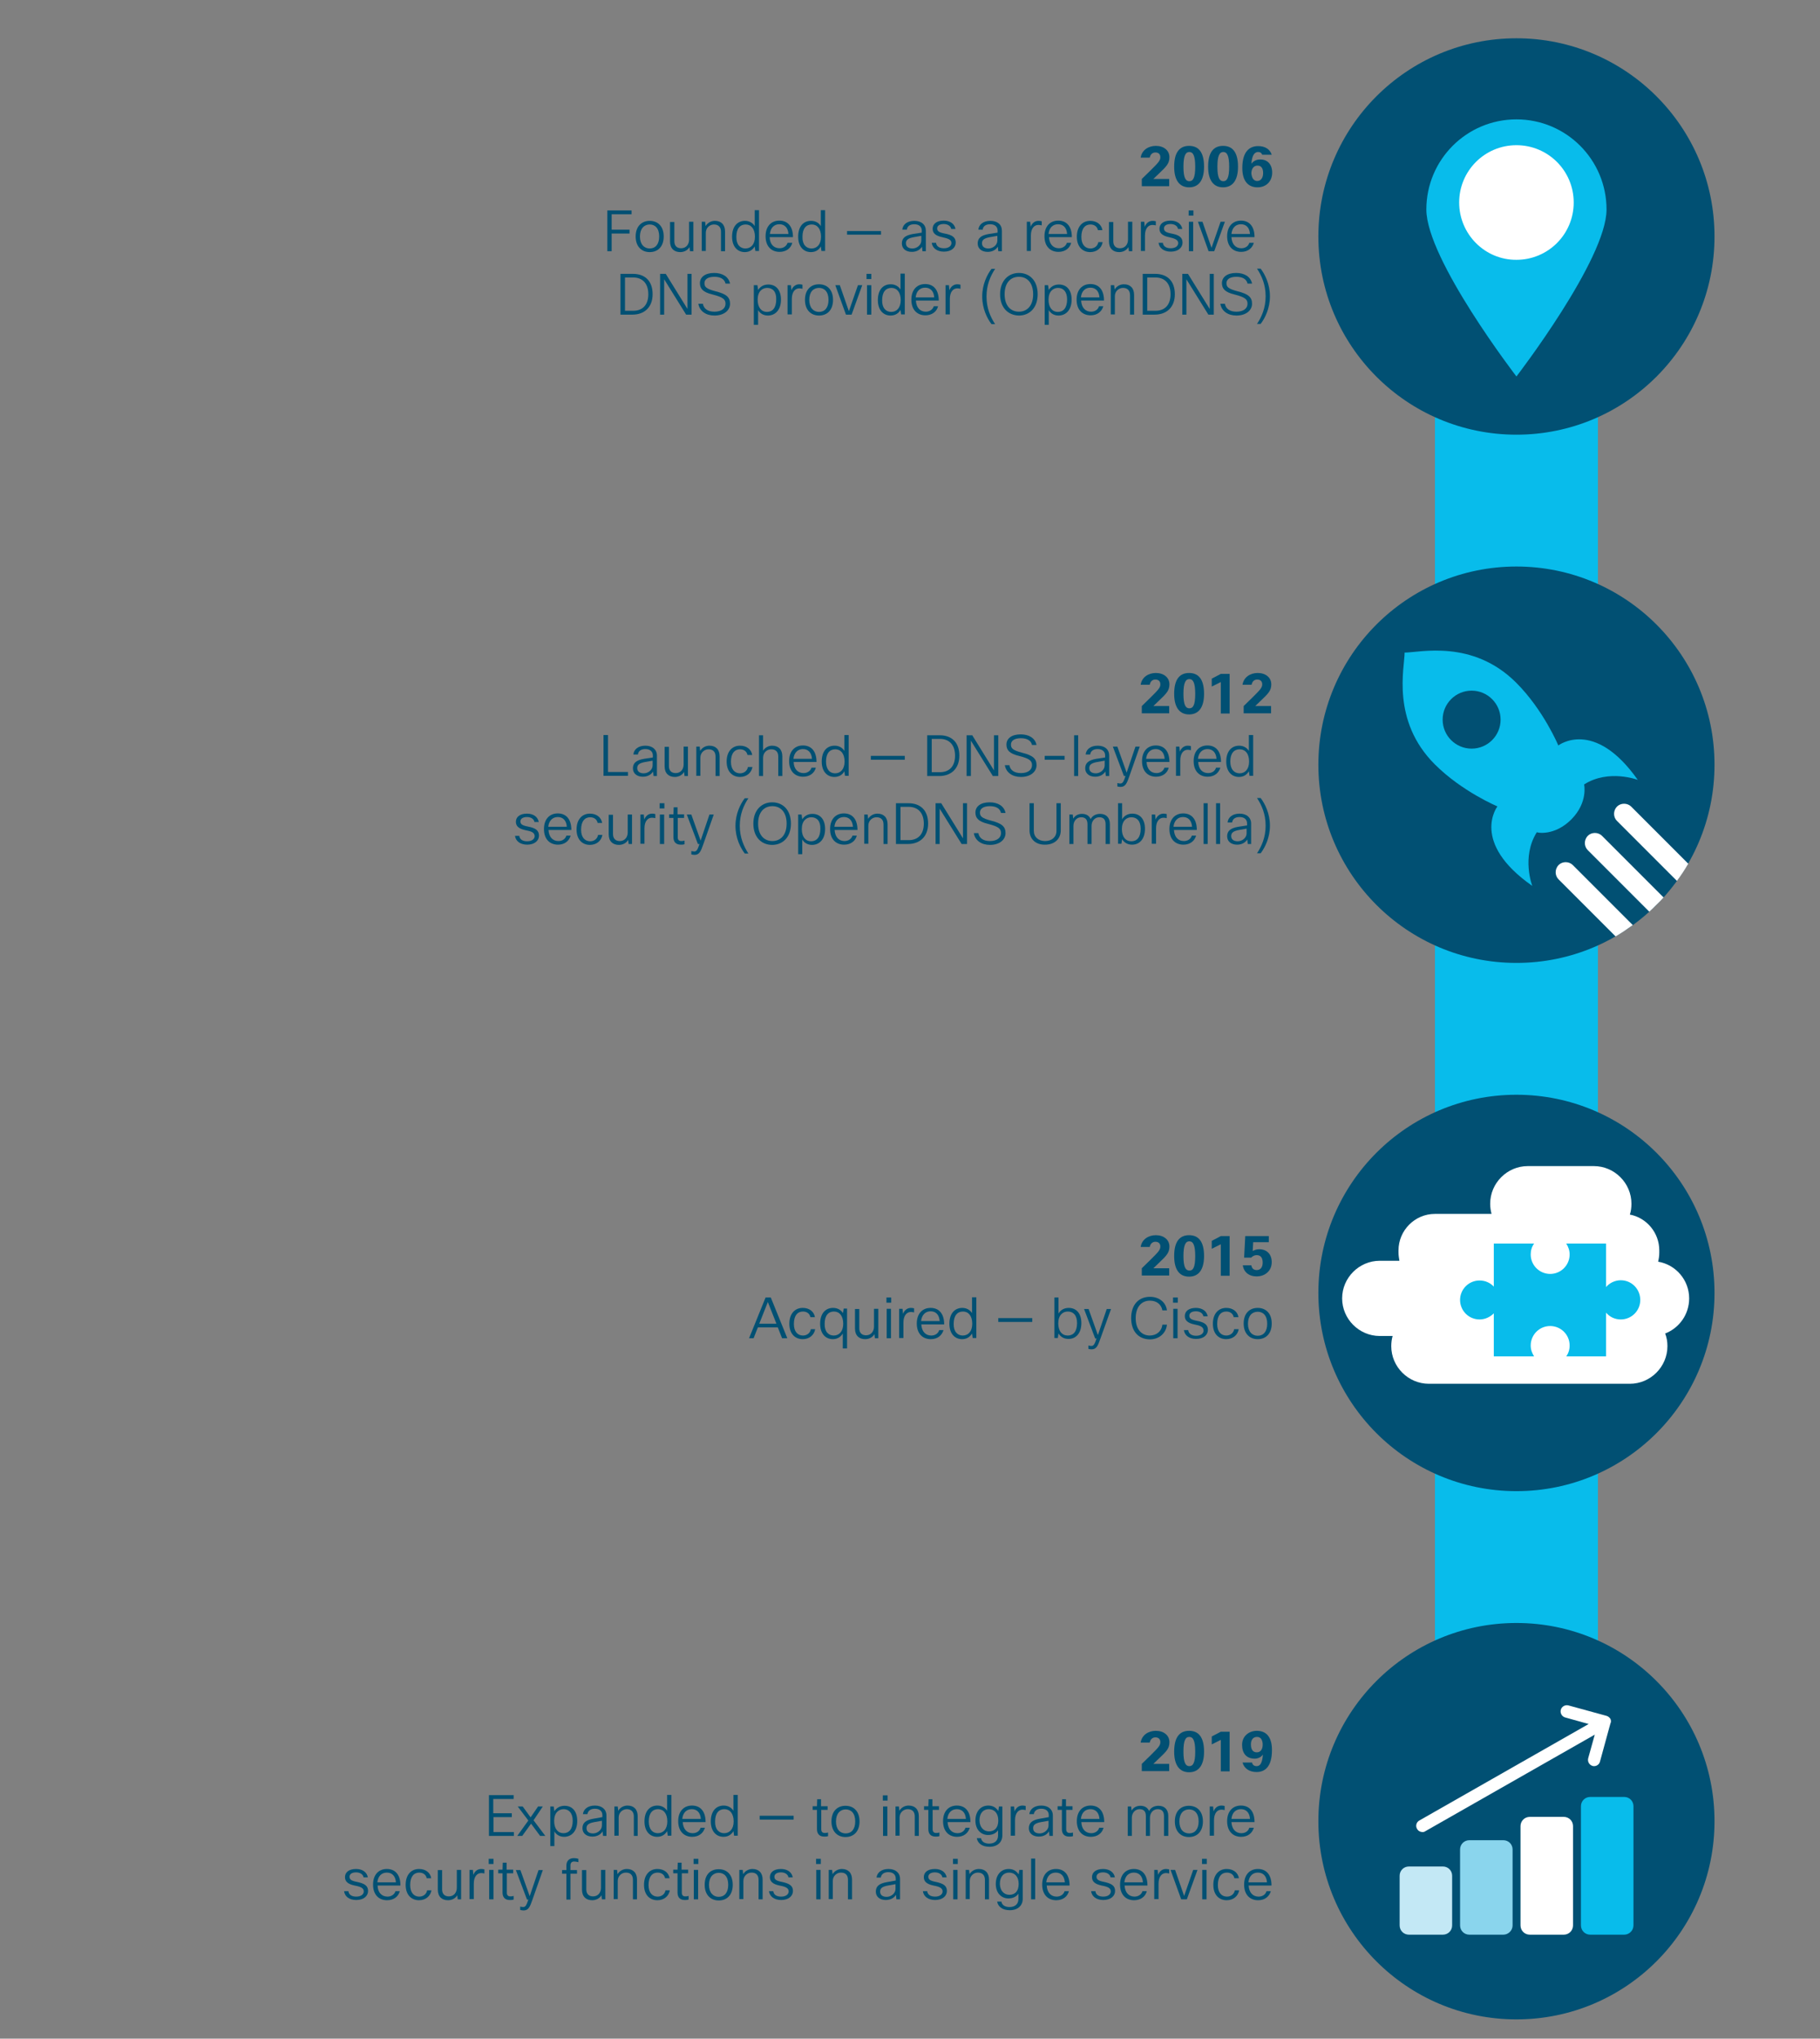 <?xml version="1.0" encoding="utf-8"?>
<!-- Generator: Adobe Illustrator 23.0.6, SVG Export Plug-In . SVG Version: 6.00 Build 0)  -->
<svg version="1.1" id="Layer_1" xmlns="http://www.w3.org/2000/svg" xmlns:xlink="http://www.w3.org/1999/xlink" x="0px" y="0px"
	 viewBox="0 0 804 900" style="enable-background:new 0 0 804 900;" xml:space="preserve">
<rect x="0" y="0" width="804" height="900" fill="#808080" stroke="none"/>
<style type="text/css">
	.st0{fill:#015073;}
	.st1{fill:#08BCEB;}
	.st2{fill:#FFFFFF;}
	.st3{fill:#C3E8F5;}
	.st4{fill:#8AD5ED;}
</style>
<g>
	<g>
		<path class="st0" d="M503.9,69.6c0.5-3.4,3.5-5.2,6.7-5.2c3.5,0,6,2,6,5c0,2.7-1.2,4-4.7,7.3l-2.4,2.3h7v3.2h-12.1v-3.2l4.2-4.1
			c3-3,4-4,4-5.5c0-1.3-0.8-2.1-2.2-2.1c-1.1,0-2.2,0.7-2.5,2.3H503.9z"/>
		<path class="st0" d="M518.7,73.6c0-6.5,2.5-9.2,6.6-9.2c4.1,0,6.6,2.7,6.6,9.2c0,6.3-2.6,9.1-6.6,9.1
			C521.3,82.7,518.7,79.9,518.7,73.6z M528,73.6c0-5-1-6.5-2.6-6.5c-1.6,0-2.6,1.5-2.6,6.5s1,6.4,2.6,6.4C527,80,528,78.6,528,73.6z
			"/>
		<path class="st0" d="M533.7,73.6c0-6.5,2.5-9.2,6.6-9.2c4.1,0,6.6,2.7,6.6,9.2c0,6.3-2.6,9.1-6.6,9.1S533.7,79.9,533.7,73.6z
			 M543,73.6c0-5-1-6.5-2.6-6.5s-2.6,1.5-2.6,6.5s1,6.4,2.6,6.4S543,78.6,543,73.6z"/>
		<path class="st0" d="M562,76.2c0,3.7-2.5,6.5-6.5,6.5c-4.2,0-6.7-2.9-6.7-8.5c0-7.8,3.6-9.7,7-9.7c3.1,0,5.2,1.4,6,3.8h-4.2
			c-0.3-0.8-0.9-1.2-1.8-1.2c-1.4,0-2.7,1.1-3,5.2c0.8-1.1,2.1-1.9,3.8-1.9C559.8,70.3,562,72.5,562,76.2z M555.4,79.9
			c1.6,0,2.6-1.4,2.6-3.5c0-2.2-0.9-3.3-2.5-3.3c-1.7,0-2.7,1.5-2.7,3.4C552.9,77.8,553.4,79.9,555.4,79.9z"/>
	</g>
	<g>
		<path class="st0" d="M279,92.9v1.7h-8.8v6.8h7.9v1.7h-7.9v7.8h-1.9v-18H279z"/>
		<path class="st0" d="M287,97.5c3.5,0,6.2,2.3,6.2,6.9c0,4.5-2.6,6.9-6.2,6.9c-3.5,0-6.2-2.4-6.2-6.9
			C280.8,99.8,283.6,97.5,287,97.5z M287,109.7c2.5,0,4.2-1.8,4.2-5.3c0-3.6-1.8-5.3-4.2-5.3s-4.3,1.8-4.3,5.3
			C282.7,107.9,284.6,109.7,287,109.7z"/>
		<path class="st0" d="M297.9,97.9v8.6c0,2.1,1.2,3.1,3,3.1c2.2,0,3.5-1.7,3.5-3.8v-7.9h1.9v13h-1.5l-0.2-1.8
			c-0.9,1.5-2.5,2.2-4.1,2.2c-2.6,0-4.5-1.5-4.5-4.7v-8.6H297.9z"/>
		<path class="st0" d="M310,110.9v-13h1.5l0.2,1.9c0.9-1.5,2.5-2.3,4.1-2.3c2.8,0,4.5,1.7,4.5,4.7v8.7h-1.8v-8.6
			c0-2.1-1.2-3.2-3.1-3.2c-1.8,0-3.6,1.4-3.6,3.7v8H310z"/>
		<path class="st0" d="M333.7,110.9l-0.3-2.1c-0.9,1.5-2.3,2.5-4.4,2.5c-3.1,0-5.6-2.3-5.6-6.8c0-4.7,2.5-7,5.7-7c2,0,3.5,1,4.3,2.3
			v-7h1.9v18H333.7z M329.3,109.7c2.4,0,4.2-1.8,4.2-5.2c0-3.5-1.7-5.4-4.1-5.4c-2.4,0-4.1,1.7-4.1,5.4
			C325.2,108,327,109.7,329.3,109.7z"/>
		<path class="st0" d="M350,107.2c-0.6,2.4-2.7,4-5.6,4c-3.6,0-6.2-2.4-6.2-6.9c0-4.5,2.6-6.9,6.1-6.9c3.4,0,6,2.2,6,7.3H340
			c0.1,3.3,2,4.9,4.4,4.9c1.7,0,3.1-1,3.5-2.4H350z M340.1,103.3h8.2c-0.2-2.9-1.8-4.3-4-4.3C342.1,99,340.4,100.4,340.1,103.3z"/>
		<path class="st0" d="M362.9,110.9l-0.3-2.1c-0.8,1.5-2.3,2.5-4.4,2.5c-3.1,0-5.6-2.3-5.6-6.8c0-4.7,2.4-7,5.7-7
			c2.1,0,3.5,1,4.3,2.3v-7h1.9v18H362.9z M358.5,109.7c2.4,0,4.2-1.8,4.2-5.2c0-3.5-1.7-5.4-4.1-5.4c-2.4,0-4.1,1.7-4.1,5.4
			C354.4,108,356.2,109.7,358.5,109.7z"/>
		<path class="st0" d="M389.2,103.6h-15V102h15V103.6z"/>
		<path class="st0" d="M398.6,101.4c0.2-2.3,2.2-3.9,5.3-3.9c3.2,0,5.1,1.7,5.1,4.4v9h-1.5l-0.2-2c-0.8,1.3-2.3,2.3-4.5,2.3
			c-2.7,0-4.4-1.5-4.4-3.7c0-2.3,1.4-3.6,4.9-4.2l3.9-0.6v-0.9c0-1.7-1.2-2.8-3.3-2.8c-2,0-3.1,0.9-3.3,2.4H398.6z M407.1,104.1
			l-3.4,0.6c-2.7,0.5-3.5,1.3-3.5,2.7c0,1.5,1.1,2.3,2.9,2.3c1.9,0,3.9-1.5,3.9-3.5V104.1z"/>
		<path class="st0" d="M416.2,104.7c-2.8-0.6-4.2-1.7-4.2-3.7c0-2.1,1.7-3.6,4.9-3.6c2.8,0,4.8,1.4,5.2,3.7h-1.9
			c-0.2-1.3-1.5-2.2-3.3-2.2c-2,0-2.9,0.9-2.9,1.9c0,1.2,0.7,1.8,3.3,2.3c3.2,0.6,4.9,1.6,4.9,4c0,2.2-1.9,4-5.2,4
			c-3.1,0-5.1-1.6-5.4-3.9h1.9c0.2,1.6,1.5,2.4,3.5,2.4c2.2,0,3.3-1.1,3.3-2.3C420.3,105.8,418.9,105.3,416.2,104.7z"/>
		<path class="st0" d="M432.2,101.4c0.2-2.3,2.2-3.9,5.3-3.9c3.2,0,5.1,1.7,5.1,4.4v9H441l-0.2-2c-0.8,1.3-2.3,2.3-4.5,2.3
			c-2.7,0-4.4-1.5-4.4-3.7c0-2.3,1.4-3.6,4.9-4.2l3.9-0.6v-0.9c0-1.7-1.2-2.8-3.3-2.8c-2,0-3.1,0.9-3.3,2.4H432.2z M440.7,104.1
			l-3.4,0.6c-2.7,0.5-3.5,1.3-3.5,2.7c0,1.5,1.1,2.3,2.9,2.3c1.9,0,3.9-1.5,3.9-3.5V104.1z"/>
		<path class="st0" d="M453.6,110.9v-13h1.5l0.2,2.2c0.7-1.7,1.9-2.6,3.5-2.6c0.6,0,1.1,0.1,1.4,0.2v1.8c-0.5-0.1-0.9-0.2-1.5-0.2
			c-1.8,0-3.3,1.5-3.3,4.7v6.8H453.6z"/>
		<path class="st0" d="M473.2,107.2c-0.6,2.4-2.7,4-5.6,4c-3.6,0-6.2-2.4-6.2-6.9c0-4.5,2.6-6.9,6.1-6.9c3.4,0,6,2.2,6,7.3h-10.1
			c0.2,3.3,2,4.9,4.4,4.9c1.7,0,3.1-1,3.5-2.4H473.2z M463.2,103.3h8.2c-0.2-2.9-1.8-4.3-4-4.3C465.2,99,463.5,100.4,463.2,103.3z"
			/>
		<path class="st0" d="M487.1,106.9c-0.4,2.5-2.5,4.4-5.5,4.4c-3.3,0-5.9-2.3-5.9-6.8c0-4.5,2.5-7,5.9-7c2.9,0,5,1.6,5.4,4.1h-2
			c-0.3-1.6-1.6-2.5-3.3-2.5c-2.3,0-4,1.7-4,5.5c0,3.5,1.8,5.1,4,5.1c1.8,0,3.2-1.1,3.5-2.8H487.1z"/>
		<path class="st0" d="M491.8,97.9v8.6c0,2.1,1.2,3.1,3,3.1c2.2,0,3.5-1.7,3.5-3.8v-7.9h1.9v13h-1.5l-0.2-1.8
			c-0.9,1.5-2.5,2.2-4.1,2.2c-2.6,0-4.5-1.5-4.5-4.7v-8.6H491.8z"/>
		<path class="st0" d="M504,110.9v-13h1.5l0.2,2.2c0.7-1.7,1.9-2.6,3.5-2.6c0.6,0,1.1,0.1,1.4,0.2v1.8c-0.5-0.1-0.9-0.2-1.5-0.2
			c-1.8,0-3.3,1.5-3.3,4.7v6.8H504z"/>
		<path class="st0" d="M516.4,104.7c-2.8-0.6-4.2-1.7-4.2-3.7c0-2.1,1.7-3.6,4.9-3.6c2.8,0,4.8,1.4,5.2,3.7h-1.9
			c-0.2-1.3-1.5-2.2-3.3-2.2c-2,0-2.9,0.9-2.9,1.9c0,1.2,0.7,1.8,3.3,2.3c3.2,0.6,4.9,1.6,4.9,4c0,2.2-1.9,4-5.2,4
			c-3.1,0-5.1-1.6-5.4-3.9h1.9c0.2,1.6,1.5,2.4,3.5,2.4c2.2,0,3.3-1.1,3.3-2.3C520.4,105.8,519,105.3,516.4,104.7z"/>
		<path class="st0" d="M525.1,95.2v-2.3h2.1v2.3H525.1z M525.2,110.9v-13h1.9v13H525.2z"/>
		<path class="st0" d="M541.1,97.9l-4.7,13h-2.5l-4.7-13h2l4,11.5l4-11.5H541.1z"/>
		<path class="st0" d="M553.9,107.2c-0.7,2.4-2.7,4-5.6,4c-3.6,0-6.2-2.4-6.2-6.9c0-4.5,2.6-6.9,6.1-6.9c3.4,0,6,2.2,6,7.3H544
			c0.2,3.3,2,4.9,4.4,4.9c1.8,0,3.1-1,3.5-2.4H553.9z M544,103.3h8.2c-0.2-2.9-1.8-4.3-4-4.3C546,99,544.3,100.4,544,103.3z"/>
		<path class="st0" d="M279.6,120.9c5.2,0,8.7,3,8.7,9c0,5.8-3.7,9-8.9,9h-5.3v-18H279.6z M276.1,122.5v14.7h3.6
			c4.1,0,6.7-2.5,6.7-7.3c0-4.9-2.7-7.4-6.7-7.4H276.1z"/>
		<path class="st0" d="M305.5,120.9v18h-2.4l-9.7-15.6v15.6h-1.8v-18h2.5l9.6,15.5v-15.5H305.5z"/>
		<path class="st0" d="M320.5,134.1c0-1.9-1-2.9-5.8-4.1c-4.1-1-5.5-2.5-5.5-5c0-2.6,2.2-4.5,6.3-4.5c3.7,0,6.4,1.7,7,4.7h-2
			c-0.4-1.9-2.1-3-4.9-3c-3,0-4.4,1.2-4.4,2.8c0,1.7,0.8,2.5,4.9,3.6c4.9,1.2,6.4,2.7,6.4,5.5c0,2.8-2.5,5.2-6.9,5.2
			c-3.8,0-6.6-2-7.1-5.2h2c0.4,2.3,2.3,3.5,5.1,3.5C318.8,137.6,320.5,136.1,320.5,134.1z"/>
		<path class="st0" d="M334.6,125.9l0.3,2.1c0.9-1.4,2.4-2.4,4.5-2.4c3.3,0,5.6,2.3,5.6,6.7c0,4.5-2.5,7-5.8,7c-2,0-3.5-1-4.3-2.4
			v6.5H333v-17.5H334.6z M338.9,127.1c-2.2,0-4.2,1.6-4.2,5.2c0,3.5,1.7,5.4,4.1,5.4c2.4,0,4.1-1.7,4.1-5.5
			C343,128.7,341.3,127.1,338.9,127.1z"/>
		<path class="st0" d="M347.9,138.9v-13h1.5l0.2,2.2c0.7-1.7,2-2.6,3.5-2.6c0.6,0,1.1,0.1,1.4,0.2v1.8c-0.5-0.1-0.9-0.2-1.4-0.2
			c-1.8,0-3.3,1.5-3.3,4.7v6.8H347.9z"/>
		<path class="st0" d="M361.8,125.5c3.5,0,6.2,2.3,6.2,6.9c0,4.5-2.6,6.9-6.2,6.9c-3.5,0-6.2-2.4-6.2-6.9
			C355.6,127.8,358.3,125.5,361.8,125.5z M361.8,137.7c2.5,0,4.2-1.8,4.2-5.3c0-3.6-1.8-5.3-4.2-5.3c-2.5,0-4.3,1.8-4.3,5.3
			C357.5,135.9,359.4,137.7,361.8,137.7z"/>
		<path class="st0" d="M380.9,125.9l-4.7,13h-2.5l-4.7-13h2l4,11.5l4-11.5H380.9z"/>
		<path class="st0" d="M382.8,123.2v-2.3h2.1v2.3H382.8z M383,138.9v-13h1.9v13H383z"/>
		<path class="st0" d="M398.1,138.9l-0.3-2.1c-0.8,1.5-2.3,2.5-4.4,2.5c-3.1,0-5.6-2.3-5.6-6.8c0-4.7,2.4-7,5.7-7c2,0,3.5,1,4.3,2.3
			v-7h1.9v18H398.1z M393.7,137.7c2.4,0,4.2-1.8,4.2-5.2c0-3.5-1.7-5.4-4.1-5.4c-2.4,0-4.1,1.7-4.1,5.4
			C389.6,136,391.4,137.7,393.7,137.7z"/>
		<path class="st0" d="M414.4,135.2c-0.6,2.4-2.7,4-5.6,4c-3.6,0-6.2-2.4-6.2-6.9c0-4.5,2.6-6.9,6.1-6.9c3.4,0,6,2.2,6,7.3h-10.1
			c0.2,3.3,2,4.9,4.4,4.9c1.7,0,3.1-1,3.5-2.4H414.4z M404.5,131.3h8.2c-0.2-2.9-1.8-4.3-4-4.3C406.5,127,404.8,128.4,404.5,131.3z"
			/>
		<path class="st0" d="M417.7,138.9v-13h1.5l0.2,2.2c0.7-1.7,2-2.6,3.5-2.6c0.6,0,1.1,0.1,1.4,0.2v1.8c-0.4-0.1-0.9-0.2-1.4-0.2
			c-1.8,0-3.3,1.5-3.3,4.7v6.8H417.7z"/>
		<path class="st0" d="M439.6,143.1H438c-1.9-2.5-4.1-6.8-4.1-12.2s2.2-9.7,4.1-12.2h1.6c-2.1,3.2-3.8,7.1-3.8,12.2
			S437.5,139.9,439.6,143.1z"/>
		<path class="st0" d="M441.8,129.9c0-6,3.7-9.4,8.3-9.4c4.6,0,8.3,3.2,8.3,9.4c0,6-3.6,9.4-8.3,9.4
			C445.3,139.2,441.8,135.8,441.8,129.9z M456.4,129.9c0-5-2.6-7.7-6.3-7.7c-3.7,0-6.3,2.7-6.3,7.7c0,5.1,2.7,7.7,6.3,7.7
			C453.7,137.6,456.4,135,456.4,129.9z"/>
		<path class="st0" d="M463,125.9l0.3,2.1c0.9-1.4,2.4-2.4,4.5-2.4c3.3,0,5.6,2.3,5.6,6.7c0,4.5-2.5,7-5.8,7c-2,0-3.5-1-4.3-2.4v6.5
			h-1.8v-17.5H463z M467.4,127.1c-2.2,0-4.2,1.6-4.2,5.2c0,3.5,1.7,5.4,4.1,5.4c2.4,0,4.1-1.7,4.1-5.5
			C471.4,128.7,469.7,127.1,467.4,127.1z"/>
		<path class="st0" d="M487.4,135.2c-0.7,2.4-2.7,4-5.6,4c-3.6,0-6.2-2.4-6.2-6.9c0-4.5,2.6-6.9,6.1-6.9c3.4,0,6,2.2,6,7.3h-10.1
			c0.2,3.3,2,4.9,4.4,4.9c1.8,0,3.1-1,3.5-2.4H487.4z M477.5,131.3h8.2c-0.2-2.9-1.8-4.3-4-4.3C479.5,127,477.8,128.4,477.5,131.3z"
			/>
		<path class="st0" d="M490.7,138.9v-13h1.5l0.2,1.9c0.9-1.5,2.5-2.3,4.1-2.3c2.8,0,4.5,1.7,4.5,4.7v8.7h-1.8v-8.6
			c0-2.1-1.2-3.2-3.1-3.2c-1.8,0-3.6,1.4-3.6,3.7v8H490.7z"/>
		<path class="st0" d="M510.3,120.9c5.2,0,8.7,3,8.7,9c0,5.8-3.7,9-8.9,9h-5.3v-18H510.3z M506.8,122.5v14.7h3.6
			c4.1,0,6.7-2.5,6.7-7.3c0-4.9-2.7-7.4-6.7-7.4H506.8z"/>
		<path class="st0" d="M536.2,120.9v18h-2.4l-9.7-15.6v15.6h-1.8v-18h2.5l9.6,15.5v-15.5H536.2z"/>
		<path class="st0" d="M551.1,134.1c0-1.9-1-2.9-5.8-4.1c-4.1-1-5.5-2.5-5.5-5c0-2.6,2.2-4.5,6.3-4.5c3.7,0,6.4,1.7,7,4.7h-2
			c-0.4-1.9-2.1-3-4.9-3c-3,0-4.4,1.2-4.4,2.8c0,1.7,0.8,2.5,4.9,3.6c4.9,1.2,6.4,2.7,6.4,5.5c0,2.8-2.5,5.2-6.9,5.2
			c-3.8,0-6.6-2-7.1-5.2h2c0.4,2.3,2.3,3.5,5.1,3.5C549.4,137.6,551.1,136.1,551.1,134.1z"/>
		<path class="st0" d="M555.3,118.6h1.6c1.9,2.5,4.1,6.8,4.1,12.2s-2.2,9.7-4.1,12.2h-1.6c2.1-3.2,3.8-7.1,3.8-12.2
			S557.4,121.8,555.3,118.6z"/>
	</g>
</g>
<g>
	<g>
		<path class="st0" d="M503.9,302.3c0.5-3.4,3.5-5.2,6.7-5.2c3.5,0,6,2,6,5c0,2.7-1.2,4-4.7,7.3l-2.4,2.3h7v3.2h-12.1v-3.2l4.2-4.1
			c3-3,4-4,4-5.5c0-1.3-0.8-2.1-2.2-2.1c-1.2,0-2.2,0.7-2.5,2.3H503.9z"/>
		<path class="st0" d="M518.7,306.3c0-6.5,2.5-9.2,6.6-9.2s6.6,2.7,6.6,9.2c0,6.3-2.6,9.1-6.6,9.1
			C521.3,315.4,518.7,312.6,518.7,306.3z M528,306.3c0-5-1-6.5-2.6-6.5s-2.6,1.5-2.6,6.5s1,6.4,2.6,6.4S528,311.4,528,306.3z"/>
		<path class="st0" d="M539.3,301.1l-4,2v-3.5l4-2.1h3.9V315h-3.9V301.1z"/>
		<path class="st0" d="M548.9,302.3c0.5-3.4,3.5-5.2,6.7-5.2c3.5,0,6,2,6,5c0,2.7-1.2,4-4.7,7.3l-2.4,2.3h7v3.2h-12.1v-3.2l4.2-4.1
			c3-3,4-4,4-5.5c0-1.3-0.8-2.1-2.2-2.1c-1.2,0-2.2,0.7-2.5,2.3H548.9z"/>
	</g>
	<g>
		<path class="st0" d="M268.6,324.6v16.2h8.8v1.7h-10.8v-18H268.6z"/>
		<path class="st0" d="M279.8,333.1c0.2-2.3,2.2-3.9,5.3-3.9c3.1,0,5.1,1.7,5.1,4.4v9h-1.5l-0.2-2c-0.8,1.3-2.3,2.3-4.5,2.3
			c-2.7,0-4.4-1.5-4.4-3.7c0-2.3,1.4-3.6,4.9-4.2l3.9-0.6v-0.9c0-1.7-1.2-2.8-3.3-2.8c-2,0-3.1,0.9-3.3,2.4H279.8z M288.4,335.8
			l-3.4,0.6c-2.7,0.5-3.5,1.3-3.5,2.7c0,1.5,1.1,2.3,2.9,2.3c1.9,0,3.9-1.5,3.9-3.5V335.8z"/>
		<path class="st0" d="M295.5,329.6v8.6c0,2.1,1.2,3.1,3,3.1c2.2,0,3.5-1.7,3.5-3.8v-7.9h1.9v13h-1.5l-0.2-1.8
			c-0.9,1.5-2.5,2.2-4.1,2.2c-2.6,0-4.5-1.5-4.5-4.7v-8.6H295.5z"/>
		<path class="st0" d="M307.6,342.6v-13h1.5l0.2,1.9c0.9-1.5,2.5-2.3,4.1-2.3c2.8,0,4.5,1.7,4.5,4.7v8.7h-1.8V334
			c0-2.1-1.1-3.2-3.1-3.2c-1.8,0-3.6,1.4-3.6,3.7v8H307.6z"/>
		<path class="st0" d="M332.4,338.6c-0.4,2.5-2.5,4.4-5.5,4.4c-3.3,0-5.9-2.3-5.9-6.8c0-4.5,2.5-7,5.9-7c2.9,0,5,1.6,5.4,4.1h-2.1
			c-0.3-1.6-1.6-2.5-3.3-2.5c-2.3,0-4,1.7-4,5.5c0,3.5,1.8,5.1,4,5.1c1.8,0,3.2-1.1,3.5-2.8H332.4z"/>
		<path class="st0" d="M335.3,342.6v-18h1.8v6.8c0.9-1.4,2.4-2.2,4-2.2c2.8,0,4.5,1.7,4.5,4.7v8.7h-1.8V334c0-2.1-1.1-3.2-3.1-3.2
			c-1.9,0-3.6,1.4-3.6,3.8v8H335.3z"/>
		<path class="st0" d="M360.4,338.9c-0.6,2.4-2.7,4-5.6,4c-3.6,0-6.2-2.4-6.2-6.9c0-4.5,2.6-6.9,6.1-6.9c3.4,0,6,2.2,6,7.3h-10.1
			c0.1,3.3,2,4.9,4.4,4.9c1.7,0,3.1-1,3.5-2.4H360.4z M350.5,335h8.2c-0.2-2.9-1.8-4.3-4-4.3C352.5,330.7,350.8,332.2,350.5,335z"/>
		<path class="st0" d="M373.3,342.6l-0.3-2.1c-0.8,1.5-2.3,2.5-4.4,2.5c-3.1,0-5.6-2.3-5.6-6.8c0-4.7,2.4-7,5.7-7
			c2.1,0,3.5,1,4.3,2.3v-7h1.9v18H373.3z M368.9,341.4c2.4,0,4.2-1.8,4.2-5.2c0-3.5-1.7-5.4-4.1-5.4c-2.4,0-4.1,1.7-4.1,5.4
			C364.9,339.7,366.6,341.4,368.9,341.4z"/>
		<path class="st0" d="M399.7,335.4h-15v-1.7h15V335.4z"/>
		<path class="st0" d="M415.1,324.6c5.2,0,8.7,3,8.7,9c0,5.8-3.7,9-8.9,9h-5.3v-18H415.1z M411.6,326.2v14.7h3.6
			c4.1,0,6.7-2.5,6.7-7.3c0-4.9-2.7-7.4-6.7-7.4H411.6z"/>
		<path class="st0" d="M441,324.6v18h-2.4l-9.7-15.6v15.6H427v-18h2.5l9.6,15.5v-15.5H441z"/>
		<path class="st0" d="M455.9,337.8c0-1.9-1-2.9-5.8-4.1c-4.1-1-5.5-2.5-5.5-5c0-2.6,2.2-4.5,6.3-4.5c3.7,0,6.4,1.7,7,4.7h-2
			c-0.4-1.9-2.1-3-4.9-3c-3,0-4.4,1.2-4.4,2.8c0,1.7,0.8,2.5,4.9,3.6c4.9,1.2,6.4,2.7,6.4,5.5c0,2.8-2.5,5.2-6.9,5.2
			c-3.8,0-6.6-2-7.1-5.2h2c0.4,2.3,2.3,3.5,5.1,3.5C454.2,341.3,455.9,339.8,455.9,337.8z"/>
		<path class="st0" d="M470.3,335.4h-8.8v-1.7h8.8V335.4z"/>
		<path class="st0" d="M476.3,342.6h-1.8v-18h1.8V342.6z"/>
		<path class="st0" d="M479.6,333.1c0.2-2.3,2.2-3.9,5.3-3.9c3.2,0,5.1,1.7,5.1,4.4v9h-1.5l-0.2-2c-0.8,1.3-2.3,2.3-4.5,2.3
			c-2.7,0-4.4-1.5-4.4-3.7c0-2.3,1.4-3.6,4.9-4.2l3.9-0.6v-0.9c0-1.7-1.2-2.8-3.3-2.8c-2,0-3.1,0.9-3.3,2.4H479.6z M488.1,335.8
			l-3.4,0.6c-2.7,0.5-3.5,1.3-3.5,2.7c0,1.5,1.1,2.3,2.9,2.3c1.9,0,3.9-1.5,3.9-3.5V335.8z"/>
		<path class="st0" d="M498.9,342.7c-1.1,3.2-1.8,4.7-3.9,4.7c-0.5,0-0.9-0.1-1.4-0.2v-1.5c0.5,0.1,0.9,0.2,1.3,0.2
			c1.1,0,1.5-0.9,2.3-3.3h-0.7l-4.9-13h2l4.1,11.5l3.9-11.5h1.9L498.9,342.7z"/>
		<path class="st0" d="M516.3,338.9c-0.6,2.4-2.7,4-5.6,4c-3.6,0-6.2-2.4-6.2-6.9c0-4.5,2.6-6.9,6.1-6.9c3.4,0,6,2.2,6,7.3h-10.1
			c0.2,3.3,2,4.9,4.4,4.9c1.7,0,3.1-1,3.5-2.4H516.3z M506.3,335h8.2c-0.2-2.9-1.8-4.3-4-4.3C508.3,330.7,506.6,332.2,506.3,335z"/>
		<path class="st0" d="M519.5,342.6v-13h1.5l0.2,2.2c0.7-1.7,2-2.6,3.5-2.6c0.6,0,1.1,0.1,1.4,0.2v1.8c-0.4-0.1-0.9-0.2-1.4-0.2
			c-1.8,0-3.3,1.5-3.3,4.7v6.8H519.5z"/>
		<path class="st0" d="M539.1,338.9c-0.7,2.4-2.7,4-5.6,4c-3.6,0-6.2-2.4-6.2-6.9c0-4.5,2.6-6.9,6.1-6.9c3.4,0,6,2.2,6,7.3h-10.1
			c0.2,3.3,2,4.9,4.4,4.9c1.8,0,3.1-1,3.5-2.4H539.1z M529.2,335h8.2c-0.2-2.9-1.8-4.3-4-4.3C531.2,330.7,529.5,332.2,529.2,335z"/>
		<path class="st0" d="M552,342.6l-0.3-2.1c-0.9,1.5-2.3,2.5-4.4,2.5c-3.1,0-5.6-2.3-5.6-6.8c0-4.7,2.5-7,5.7-7c2,0,3.5,1,4.3,2.3
			v-7h1.9v18H552z M547.6,341.4c2.4,0,4.2-1.8,4.2-5.2c0-3.5-1.7-5.4-4.2-5.4c-2.4,0-4.1,1.7-4.1,5.4
			C543.5,339.7,545.3,341.4,547.6,341.4z"/>
		<path class="st0" d="M232.1,366.5c-2.8-0.6-4.2-1.7-4.2-3.7c0-2.1,1.7-3.6,4.9-3.6c2.8,0,4.8,1.4,5.2,3.7h-1.9
			c-0.2-1.3-1.5-2.2-3.3-2.2c-2,0-2.9,0.9-2.9,1.9c0,1.2,0.7,1.8,3.3,2.3c3.2,0.6,4.9,1.6,4.9,4c0,2.2-1.9,4-5.2,4
			c-3.1,0-5.1-1.6-5.4-3.9h1.9c0.2,1.6,1.5,2.4,3.5,2.4c2.2,0,3.3-1.1,3.3-2.3C236.1,367.5,234.8,367,232.1,366.5z"/>
		<path class="st0" d="M252.1,368.9c-0.7,2.4-2.7,4-5.6,4c-3.6,0-6.2-2.4-6.2-6.9c0-4.5,2.6-6.9,6.1-6.9c3.4,0,6,2.2,6,7.3h-10.1
			c0.2,3.3,2,4.9,4.4,4.9c1.8,0,3.1-1,3.5-2.4H252.1z M242.2,365h8.2c-0.2-2.9-1.8-4.3-4-4.3C244.2,360.7,242.5,362.2,242.2,365z"/>
		<path class="st0" d="M266.1,368.6c-0.4,2.5-2.5,4.4-5.5,4.4c-3.3,0-5.9-2.3-5.9-6.8c0-4.5,2.5-7,5.9-7c2.9,0,5,1.6,5.4,4.1H264
			c-0.3-1.6-1.6-2.5-3.3-2.5c-2.3,0-4,1.7-4,5.5c0,3.5,1.8,5.1,4,5.1c1.8,0,3.2-1.1,3.5-2.8H266.1z"/>
		<path class="st0" d="M270.8,359.6v8.6c0,2.1,1.2,3.1,3,3.1c2.2,0,3.5-1.7,3.5-3.8v-7.9h1.9v13h-1.5l-0.2-1.8
			c-0.9,1.5-2.5,2.2-4.1,2.2c-2.6,0-4.5-1.5-4.5-4.7v-8.6H270.8z"/>
		<path class="st0" d="M282.9,372.6v-13h1.5l0.2,2.2c0.7-1.7,1.9-2.6,3.5-2.6c0.6,0,1.1,0.1,1.4,0.2v1.8c-0.5-0.1-0.9-0.2-1.5-0.2
			c-1.8,0-3.3,1.5-3.3,4.7v6.8H282.9z"/>
		<path class="st0" d="M291.4,356.9v-2.3h2.1v2.3H291.4z M291.5,372.6v-13h1.9v13H291.5z"/>
		<path class="st0" d="M299.4,361.2v8.5c0,1.1,0.6,1.6,1.5,1.6c0.5,0,0.8,0,1.5-0.2v1.6c-0.6,0.2-1.1,0.2-1.7,0.2
			c-2.1,0-3.2-1.2-3.2-3.3v-8.5h-1.9v-1.6h1.9l0.1-3.1h1.7v3.1h2.9v1.6H299.4z"/>
		<path class="st0" d="M310.7,372.7c-1.1,3.2-1.8,4.7-3.9,4.7c-0.5,0-0.9-0.1-1.4-0.2v-1.5c0.5,0.1,0.9,0.2,1.3,0.2
			c1.1,0,1.5-0.9,2.3-3.3h-0.7l-4.9-13h2l4.1,11.5l3.9-11.5h1.9L310.7,372.7z"/>
		<path class="st0" d="M330.6,376.8h-1.6c-1.9-2.5-4.1-6.8-4.1-12.2s2.2-9.7,4.1-12.2h1.6c-2.1,3.2-3.8,7.1-3.8,12.2
			S328.6,373.7,330.6,376.8z"/>
		<path class="st0" d="M332.8,363.6c0-6,3.7-9.4,8.3-9.4c4.6,0,8.3,3.2,8.3,9.4c0,6-3.6,9.4-8.3,9.4
			C336.4,373,332.8,369.6,332.8,363.6z M347.5,363.6c0-5-2.6-7.7-6.3-7.7c-3.7,0-6.3,2.7-6.3,7.7c0,5.1,2.7,7.7,6.3,7.7
			C344.7,371.3,347.5,368.8,347.5,363.6z"/>
		<path class="st0" d="M354.1,359.6l0.3,2.1c0.9-1.4,2.4-2.4,4.5-2.4c3.3,0,5.6,2.3,5.6,6.7c0,4.5-2.5,7-5.8,7c-2,0-3.5-1-4.3-2.4
			v6.5h-1.8v-17.5H354.1z M358.4,360.8c-2.2,0-4.2,1.6-4.2,5.2c0,3.5,1.7,5.4,4.1,5.4c2.4,0,4.1-1.7,4.1-5.5
			C362.5,362.4,360.8,360.8,358.4,360.8z"/>
		<path class="st0" d="M378.5,368.9c-0.6,2.4-2.7,4-5.6,4c-3.6,0-6.2-2.4-6.2-6.9c0-4.5,2.6-6.9,6.1-6.9c3.4,0,6,2.2,6,7.3h-10.1
			c0.2,3.3,2,4.9,4.4,4.9c1.7,0,3.1-1,3.5-2.4H378.5z M368.6,365h8.2c-0.2-2.9-1.8-4.3-4-4.3C370.6,360.7,368.9,362.2,368.6,365z"/>
		<path class="st0" d="M381.8,372.6v-13h1.5l0.2,1.9c0.9-1.5,2.5-2.3,4.1-2.3c2.8,0,4.5,1.7,4.5,4.7v8.7h-1.8V364
			c0-2.1-1.1-3.2-3.1-3.2c-1.8,0-3.6,1.4-3.6,3.7v8H381.8z"/>
		<path class="st0" d="M401.3,354.6c5.2,0,8.7,3,8.7,9c0,5.8-3.7,9-8.9,9h-5.3v-18H401.3z M397.8,356.2v14.7h3.6
			c4.1,0,6.7-2.5,6.7-7.3c0-4.9-2.7-7.4-6.7-7.4H397.8z"/>
		<path class="st0" d="M427.2,354.6v18h-2.4l-9.7-15.6v15.6h-1.8v-18h2.5l9.6,15.5v-15.5H427.2z"/>
		<path class="st0" d="M442.2,367.8c0-1.9-1-2.9-5.8-4.1c-4.1-1-5.5-2.5-5.5-5c0-2.6,2.2-4.5,6.3-4.5c3.7,0,6.4,1.7,7,4.7h-2
			c-0.4-1.9-2.1-3-4.9-3c-3,0-4.4,1.2-4.4,2.8c0,1.7,0.8,2.5,4.9,3.6c4.9,1.2,6.4,2.7,6.4,5.5c0,2.8-2.5,5.2-6.9,5.2
			c-3.8,0-6.6-2-7.1-5.2h2c0.4,2.3,2.3,3.5,5.1,3.5C440.5,371.3,442.2,369.8,442.2,367.8z"/>
		<path class="st0" d="M454.8,366.6v-12h1.9v12.2c0,2.7,2,4.5,5,4.5s5-1.8,5-4.5v-12.2h1.9v12c0,3.7-2.7,6.3-6.9,6.3
			C457.4,373,454.8,370.3,454.8,366.6z"/>
		<path class="st0" d="M472.4,372.6v-13h1.5l0.2,1.8c0.9-1.5,2.4-2.1,3.9-2.1c1.8,0,3.2,0.8,3.8,2.3c0.9-1.7,2.6-2.3,4.2-2.3
			c2.6,0,4.3,1.6,4.3,4.5v8.8h-1.9v-8.7c0-2.2-1-3.1-2.8-3.1c-2,0-3.4,1.7-3.4,3.8v8h-1.8v-8.7c0-2.2-1-3.1-2.8-3.1
			c-1.9,0-3.4,1.6-3.4,3.8v8H472.4z"/>
		<path class="st0" d="M493.9,372.6v-18h1.8v7.1c0.8-1.4,2.3-2.5,4.5-2.5c3.3,0,5.6,2.3,5.6,6.7c0,4.5-2.4,7-5.7,7
			c-2.1,0-3.5-1-4.4-2.4l-0.3,2H493.9z M499.8,360.8c-2.2,0-4.2,1.6-4.2,5.2c0,3.5,1.7,5.4,4.2,5.4c2.4,0,4.1-1.7,4.1-5.5
			C503.9,362.4,502.2,360.8,499.8,360.8z"/>
		<path class="st0" d="M508.8,372.6v-13h1.5l0.2,2.2c0.7-1.7,2-2.6,3.5-2.6c0.6,0,1.1,0.1,1.4,0.2v1.8c-0.4-0.1-0.9-0.2-1.4-0.2
			c-1.8,0-3.3,1.5-3.3,4.7v6.8H508.8z"/>
		<path class="st0" d="M528.4,368.9c-0.7,2.4-2.7,4-5.6,4c-3.6,0-6.2-2.4-6.2-6.9c0-4.5,2.6-6.9,6.1-6.9c3.4,0,6,2.2,6,7.3h-10.1
			c0.2,3.3,2,4.9,4.4,4.9c1.8,0,3.1-1,3.5-2.4H528.4z M518.4,365h8.2c-0.2-2.9-1.8-4.3-4-4.3C520.4,360.7,518.7,362.2,518.4,365z"/>
		<path class="st0" d="M533.5,372.6h-1.8v-18h1.8V372.6z"/>
		<path class="st0" d="M539,372.6h-1.8v-18h1.8V372.6z"/>
		<path class="st0" d="M542.3,363.1c0.2-2.3,2.2-3.9,5.3-3.9c3.1,0,5.1,1.7,5.1,4.4v9h-1.5l-0.2-2c-0.8,1.3-2.3,2.3-4.5,2.3
			c-2.7,0-4.4-1.5-4.4-3.7c0-2.3,1.4-3.6,4.9-4.2l3.9-0.6v-0.9c0-1.7-1.2-2.8-3.3-2.8c-2,0-3.1,0.9-3.3,2.4H542.3z M550.8,365.8
			l-3.4,0.6c-2.7,0.5-3.5,1.3-3.5,2.7c0,1.5,1.1,2.3,2.9,2.3c1.9,0,3.9-1.5,3.9-3.5V365.8z"/>
		<path class="st0" d="M555.3,352.3h1.6c1.9,2.5,4.1,6.8,4.1,12.2s-2.2,9.7-4.1,12.2h-1.6c2.1-3.2,3.8-7.1,3.8-12.2
			S557.4,355.5,555.3,352.3z"/>
	</g>
</g>
<g>
	<g>
		<path class="st0" d="M503.9,769.3c0.5-3.4,3.5-5.2,6.7-5.2c3.5,0,6,2,6,5c0,2.8-1.2,4-4.7,7.3l-2.4,2.3h7v3.2h-12.1v-3.2l4.2-4.1
			c3-3,4-4,4-5.5c0-1.3-0.8-2.1-2.2-2.1c-1.1,0-2.2,0.7-2.5,2.3H503.9z"/>
		<path class="st0" d="M518.7,773.3c0-6.5,2.5-9.2,6.6-9.2c4.1,0,6.6,2.7,6.6,9.2c0,6.3-2.6,9.1-6.6,9.1S518.7,779.6,518.7,773.3z
			 M528,773.3c0-5-1-6.5-2.6-6.5c-1.7,0-2.6,1.5-2.6,6.5s1,6.4,2.6,6.4C527,779.7,528,778.3,528,773.3z"/>
		<path class="st0" d="M539.3,768.1l-4,2v-3.5l4-2.1h3.9V782h-3.9V768.1z"/>
		<path class="st0" d="M548.7,770.3c0-4,3.2-6.2,6.5-6.2c4,0,6.7,2.5,6.7,8.5c0,7.6-3.3,9.7-6.8,9.7c-3.2,0-5.5-1.6-6.2-4.2h4.2
			c0.2,1,0.9,1.6,2,1.6c1.4,0,2.5-1,2.8-5.1c-0.7,1-2,1.8-3.6,1.8C550.5,776.4,548.7,773.9,548.7,770.3z M555.3,766.8
			c-1.9,0-2.7,1.5-2.7,3.3c0,2.3,0.9,3.5,2.6,3.5c1.8,0,2.6-1.5,2.6-3.4C557.8,768.7,557.3,766.8,555.3,766.8z"/>
	</g>
	<g>
		<path class="st0" d="M226.2,802.2h-8.2v6.6h9v1.7H216v-18h10.9v1.7h-9v6.3h8.2V802.2z"/>
		<path class="st0" d="M235.7,803.6l5.2,6.9h-2.3l-4-5.4l-3.9,5.4h-2.2l4.9-6.8l-4.7-6.2h2.2l3.5,4.8l3.3-4.8h2.1L235.7,803.6z"/>
		<path class="st0" d="M244.6,797.5l0.3,2.1c0.9-1.4,2.4-2.4,4.5-2.4c3.3,0,5.6,2.3,5.6,6.7c0,4.5-2.5,7-5.8,7c-2,0-3.5-1-4.3-2.4
			v6.5h-1.8v-17.5H244.6z M249,798.7c-2.2,0-4.2,1.6-4.2,5.2c0,3.5,1.7,5.4,4.1,5.4c2.4,0,4.1-1.7,4.1-5.5
			C253,800.4,251.3,798.7,249,798.7z"/>
		<path class="st0" d="M257.5,801c0.2-2.3,2.2-3.9,5.3-3.9c3.1,0,5.1,1.7,5.1,4.4v9h-1.5l-0.2-2c-0.8,1.3-2.3,2.3-4.5,2.3
			c-2.7,0-4.4-1.5-4.4-3.7c0-2.3,1.4-3.6,4.9-4.2l3.9-0.7v-0.9c0-1.7-1.2-2.8-3.3-2.8c-2,0-3.1,1-3.3,2.4H257.5z M266,803.8
			l-3.4,0.6c-2.7,0.5-3.5,1.3-3.5,2.7c0,1.5,1.1,2.3,2.9,2.3c1.9,0,3.9-1.5,3.9-3.5V803.8z"/>
		<path class="st0" d="M271.4,810.5v-13h1.5l0.2,1.9c0.9-1.5,2.5-2.3,4.1-2.3c2.8,0,4.5,1.7,4.5,4.7v8.7H280v-8.6
			c0-2.1-1.2-3.2-3.1-3.2c-1.8,0-3.6,1.4-3.6,3.7v8H271.4z"/>
		<path class="st0" d="M295,810.5l-0.3-2.1c-0.9,1.5-2.3,2.5-4.4,2.5c-3.1,0-5.6-2.3-5.6-6.8c0-4.7,2.5-7,5.7-7c2,0,3.5,1,4.3,2.3
			v-7h1.9v18H295z M290.6,809.3c2.4,0,4.2-1.8,4.2-5.2c0-3.5-1.7-5.4-4.1-5.4c-2.4,0-4.1,1.7-4.1,5.4
			C286.6,807.6,288.3,809.3,290.6,809.3z"/>
		<path class="st0" d="M311.4,806.9c-0.7,2.4-2.7,4-5.6,4c-3.6,0-6.2-2.4-6.2-6.9c0-4.5,2.6-6.9,6.1-6.9c3.4,0,6,2.2,6,7.3h-10.1
			c0.2,3.3,2,4.9,4.4,4.9c1.8,0,3.1-1,3.5-2.4H311.4z M301.4,803h8.2c-0.2-2.9-1.8-4.3-4-4.3C303.4,798.7,301.7,800.1,301.4,803z"/>
		<path class="st0" d="M324.3,810.5l-0.3-2.1c-0.9,1.5-2.3,2.5-4.4,2.5c-3.1,0-5.6-2.3-5.6-6.8c0-4.7,2.5-7,5.7-7c2,0,3.5,1,4.3,2.3
			v-7h1.9v18H324.3z M319.9,809.3c2.4,0,4.2-1.8,4.2-5.2c0-3.5-1.7-5.4-4.1-5.4c-2.4,0-4.1,1.7-4.1,5.4
			C315.8,807.6,317.6,809.3,319.9,809.3z"/>
		<path class="st0" d="M350.6,803.3h-15v-1.7h15V803.3z"/>
		<path class="st0" d="M362.8,799.1v8.5c0,1.1,0.6,1.6,1.5,1.6c0.5,0,0.8,0,1.5-0.2v1.6c-0.6,0.2-1.1,0.2-1.7,0.2
			c-2.1,0-3.2-1.2-3.2-3.3v-8.5H359v-1.6h1.9l0.1-3.1h1.7v3.1h2.9v1.6H362.8z"/>
		<path class="st0" d="M373.5,797.2c3.5,0,6.2,2.3,6.2,6.9c0,4.5-2.6,6.9-6.2,6.9c-3.5,0-6.2-2.4-6.2-6.9
			C367.3,799.4,370.1,797.2,373.5,797.2z M373.6,809.4c2.5,0,4.2-1.8,4.2-5.3c0-3.6-1.8-5.3-4.2-5.3s-4.3,1.8-4.3,5.3
			C369.3,807.6,371.1,809.4,373.6,809.4z"/>
		<path class="st0" d="M390,794.9v-2.3h2.1v2.3H390z M390.1,810.5v-13h1.9v13H390.1z"/>
		<path class="st0" d="M395.6,810.5v-13h1.5l0.2,1.9c0.9-1.5,2.5-2.3,4.1-2.3c2.8,0,4.5,1.7,4.5,4.7v8.7h-1.8v-8.6
			c0-2.1-1.1-3.2-3.1-3.2c-1.8,0-3.6,1.4-3.6,3.7v8H395.6z"/>
		<path class="st0" d="M412,799.1v8.5c0,1.1,0.6,1.6,1.5,1.6c0.5,0,0.8,0,1.5-0.2v1.6c-0.6,0.2-1.2,0.2-1.7,0.2
			c-2.1,0-3.2-1.2-3.2-3.3v-8.5h-1.9v-1.6h1.9l0.1-3.1h1.7v3.1h2.9v1.6H412z"/>
		<path class="st0" d="M428.4,806.9c-0.7,2.4-2.7,4-5.6,4c-3.6,0-6.2-2.4-6.2-6.9c0-4.5,2.6-6.9,6.1-6.9c3.4,0,6,2.2,6,7.3h-10.1
			c0.2,3.3,2,4.9,4.4,4.9c1.8,0,3.1-1,3.5-2.4H428.4z M418.5,803h8.2c-0.2-2.9-1.8-4.3-4-4.3C420.5,798.7,418.8,800.1,418.5,803z"/>
		<path class="st0" d="M433.4,811.6c0.3,1.5,1.6,2.3,3.6,2.3c2.5,0,3.9-1.4,3.9-3.6V808c-0.8,1.2-2.3,2.1-4.4,2.1
			c-3,0-5.6-2.2-5.6-6.4c0-4.1,2.4-6.6,5.7-6.6c2.1,0,3.5,1,4.4,2.4l0.3-2h1.5v12.8c0,2.9-2.1,5-5.7,5c-3.2,0-5.2-1.5-5.6-3.8H433.4
			z M436.9,808.5c2.4,0,4.1-1.5,4.1-4.8c0-3.3-1.8-5-4.2-5c-2.3,0-4.1,1.6-4.1,5C432.8,806.8,434.6,808.5,436.9,808.5z"/>
		<path class="st0" d="M446.5,810.5v-13h1.5l0.2,2.2c0.7-1.8,2-2.6,3.5-2.6c0.6,0,1.1,0.1,1.4,0.2v1.8c-0.5-0.1-0.9-0.2-1.4-0.2
			c-1.8,0-3.3,1.5-3.3,4.7v6.8H446.5z"/>
		<path class="st0" d="M454.7,801c0.2-2.3,2.2-3.9,5.3-3.9c3.1,0,5.1,1.7,5.1,4.4v9h-1.5l-0.2-2c-0.8,1.3-2.3,2.3-4.5,2.3
			c-2.7,0-4.4-1.5-4.4-3.7c0-2.3,1.4-3.6,4.9-4.2l3.9-0.7v-0.9c0-1.7-1.2-2.8-3.3-2.8c-2,0-3.1,1-3.3,2.4H454.7z M463.3,803.8
			l-3.4,0.6c-2.7,0.5-3.5,1.3-3.5,2.7c0,1.5,1.1,2.3,2.9,2.3c1.9,0,3.9-1.5,3.9-3.5V803.8z"/>
		<path class="st0" d="M471,799.1v8.5c0,1.1,0.6,1.6,1.5,1.6c0.5,0,0.8,0,1.5-0.2v1.6c-0.6,0.2-1.2,0.2-1.7,0.2
			c-2.1,0-3.2-1.2-3.2-3.3v-8.5h-1.9v-1.6h1.9l0.1-3.1h1.7v3.1h2.9v1.6H471z"/>
		<path class="st0" d="M487.5,806.9c-0.6,2.4-2.7,4-5.6,4c-3.6,0-6.2-2.4-6.2-6.9c0-4.5,2.6-6.9,6.1-6.9c3.4,0,6,2.2,6,7.3h-10.1
			c0.1,3.3,2,4.9,4.4,4.9c1.7,0,3.1-1,3.5-2.4H487.5z M477.5,803h8.2c-0.2-2.9-1.8-4.3-4-4.3C479.5,798.7,477.8,800.1,477.5,803z"/>
		<path class="st0" d="M498.2,810.5v-13h1.5l0.2,1.8c0.9-1.5,2.4-2.1,3.9-2.1c1.8,0,3.2,0.8,3.8,2.3c0.9-1.7,2.6-2.3,4.2-2.3
			c2.6,0,4.3,1.6,4.3,4.5v8.8h-1.9v-8.7c0-2.2-1-3.1-2.8-3.1c-2,0-3.4,1.7-3.4,3.8v8h-1.8v-8.7c0-2.2-1-3.1-2.8-3.1
			c-1.9,0-3.4,1.6-3.4,3.8v8H498.2z"/>
		<path class="st0" d="M525.2,797.2c3.5,0,6.2,2.3,6.2,6.9c0,4.5-2.6,6.9-6.2,6.9c-3.5,0-6.2-2.4-6.2-6.9
			C519,799.4,521.8,797.2,525.2,797.2z M525.3,809.4c2.5,0,4.2-1.8,4.2-5.3c0-3.6-1.8-5.3-4.2-5.3c-2.5,0-4.3,1.8-4.3,5.3
			C521,807.6,522.8,809.4,525.3,809.4z"/>
		<path class="st0" d="M534.4,810.5v-13h1.5l0.2,2.2c0.7-1.8,2-2.6,3.5-2.6c0.6,0,1.1,0.1,1.4,0.2v1.8c-0.4-0.1-0.9-0.2-1.4-0.2
			c-1.8,0-3.3,1.5-3.3,4.7v6.8H534.4z"/>
		<path class="st0" d="M553.9,806.9c-0.7,2.4-2.7,4-5.6,4c-3.6,0-6.2-2.4-6.2-6.9c0-4.5,2.6-6.9,6.1-6.9c3.4,0,6,2.2,6,7.3H544
			c0.2,3.3,2,4.9,4.4,4.9c1.8,0,3.1-1,3.5-2.4H553.9z M544,803h8.2c-0.2-2.9-1.8-4.3-4-4.3C546,798.7,544.3,800.1,544,803z"/>
		<path class="st0" d="M156.6,832.4c-2.8-0.6-4.2-1.7-4.2-3.7c0-2.1,1.7-3.6,4.9-3.6c2.8,0,4.8,1.4,5.2,3.7h-1.9
			c-0.2-1.3-1.5-2.2-3.3-2.2c-2,0-2.9,0.9-2.9,1.9c0,1.2,0.7,1.8,3.3,2.3c3.2,0.7,4.9,1.6,4.9,4c0,2.2-1.9,4-5.2,4
			c-3.2,0-5.1-1.6-5.4-3.9h1.9c0.2,1.6,1.5,2.4,3.5,2.4c2.2,0,3.3-1.1,3.3-2.3C160.7,833.5,159.3,832.9,156.6,832.4z"/>
		<path class="st0" d="M176.6,834.9c-0.6,2.4-2.7,4-5.6,4c-3.6,0-6.2-2.4-6.2-6.9c0-4.5,2.6-6.9,6.1-6.9c3.4,0,6,2.2,6,7.3h-10.1
			c0.1,3.3,2,4.9,4.4,4.9c1.7,0,3.1-1,3.5-2.4H176.6z M166.7,831h8.2c-0.2-2.9-1.8-4.3-4-4.3C168.7,826.7,167,828.1,166.7,831z"/>
		<path class="st0" d="M190.6,834.5c-0.4,2.5-2.5,4.4-5.5,4.4c-3.3,0-5.9-2.3-5.9-6.8c0-4.5,2.5-7,5.9-7c2.9,0,5,1.6,5.4,4.1h-2
			c-0.3-1.6-1.6-2.5-3.3-2.5c-2.3,0-4,1.7-4,5.5c0,3.5,1.8,5.1,4,5.1c1.8,0,3.2-1.1,3.5-2.8H190.6z"/>
		<path class="st0" d="M195.3,825.5v8.6c0,2.1,1.2,3.1,3,3.1c2.2,0,3.5-1.7,3.5-3.8v-7.9h1.9v13h-1.5l-0.2-1.8
			c-0.9,1.5-2.5,2.2-4.1,2.2c-2.6,0-4.5-1.5-4.5-4.7v-8.6H195.3z"/>
		<path class="st0" d="M207.4,838.5v-13h1.5l0.2,2.2c0.7-1.8,2-2.6,3.5-2.6c0.6,0,1.1,0.1,1.4,0.2v1.8c-0.4-0.1-0.9-0.2-1.4-0.2
			c-1.8,0-3.3,1.5-3.3,4.7v6.8H207.4z"/>
		<path class="st0" d="M215.9,822.9v-2.3h2.1v2.3H215.9z M216.1,838.5v-13h1.9v13H216.1z"/>
		<path class="st0" d="M223.9,827.1v8.5c0,1.1,0.6,1.6,1.5,1.6c0.5,0,0.8,0,1.5-0.2v1.6c-0.6,0.2-1.2,0.2-1.7,0.2
			c-2.1,0-3.2-1.2-3.2-3.3v-8.5h-1.9v-1.6h1.9l0.1-3.1h1.7v3.1h2.9v1.6H223.9z"/>
		<path class="st0" d="M235.2,838.7c-1.1,3.2-1.8,4.7-3.9,4.7c-0.5,0-0.9-0.1-1.5-0.2v-1.5c0.5,0.1,0.9,0.2,1.3,0.2
			c1.1,0,1.5-0.9,2.3-3.3h-0.6l-4.9-13h2l4.1,11.5l3.9-11.5h1.9L235.2,838.7z"/>
		<path class="st0" d="M255.5,822.1c-0.7-0.2-1.4-0.3-1.9-0.3c-1,0-1.6,0.6-1.6,1.7v2.1h2.9v1.6H252v11.4h-1.8v-11.4h-1.9v-1.6h1.9
			v-2c0-2.1,1.3-3.3,3.3-3.3c0.8,0,1.4,0.1,2,0.3V822.1z"/>
		<path class="st0" d="M259,825.5v8.6c0,2.1,1.2,3.1,3,3.1c2.2,0,3.5-1.7,3.5-3.8v-7.9h1.9v13h-1.5l-0.2-1.8
			c-0.9,1.5-2.5,2.2-4.1,2.2c-2.6,0-4.5-1.5-4.5-4.7v-8.6H259z"/>
		<path class="st0" d="M271.1,838.5v-13h1.5l0.2,1.9c0.9-1.5,2.5-2.3,4.1-2.3c2.8,0,4.5,1.7,4.5,4.7v8.7h-1.8v-8.6
			c0-2.1-1.1-3.2-3.1-3.2c-1.8,0-3.6,1.4-3.6,3.7v8H271.1z"/>
		<path class="st0" d="M295.9,834.5c-0.4,2.5-2.5,4.4-5.5,4.4c-3.3,0-5.9-2.3-5.9-6.8c0-4.5,2.5-7,5.9-7c2.9,0,5,1.6,5.4,4.1h-2
			c-0.3-1.6-1.6-2.5-3.3-2.5c-2.3,0-4,1.7-4,5.5c0,3.5,1.8,5.1,4,5.1c1.8,0,3.2-1.1,3.5-2.8H295.9z"/>
		<path class="st0" d="M301.2,827.1v8.5c0,1.1,0.6,1.6,1.5,1.6c0.5,0,0.8,0,1.5-0.2v1.6c-0.6,0.2-1.2,0.2-1.7,0.2
			c-2.1,0-3.2-1.2-3.2-3.3v-8.5h-1.9v-1.6h1.9l0.1-3.1h1.7v3.1h2.9v1.6H301.2z"/>
		<path class="st0" d="M306.4,822.9v-2.3h2.1v2.3H306.4z M306.5,838.5v-13h1.9v13H306.5z"/>
		<path class="st0" d="M317.5,825.2c3.5,0,6.2,2.3,6.2,6.9c0,4.5-2.6,6.9-6.2,6.9c-3.5,0-6.2-2.4-6.2-6.9
			C311.3,827.4,314,825.2,317.5,825.2z M317.5,837.4c2.5,0,4.2-1.8,4.2-5.3c0-3.6-1.8-5.3-4.2-5.3s-4.3,1.8-4.3,5.3
			C313.2,835.6,315.1,837.4,317.5,837.4z"/>
		<path class="st0" d="M326.6,838.5v-13h1.5l0.2,1.9c0.9-1.5,2.5-2.3,4.1-2.3c2.8,0,4.5,1.7,4.5,4.7v8.7h-1.8v-8.6
			c0-2.1-1.1-3.2-3.1-3.2c-1.8,0-3.6,1.4-3.6,3.7v8H326.6z"/>
		<path class="st0" d="M344.3,832.4c-2.8-0.6-4.2-1.7-4.2-3.7c0-2.1,1.7-3.6,4.9-3.6c2.8,0,4.8,1.4,5.2,3.7h-1.9
			c-0.2-1.3-1.5-2.2-3.3-2.2c-2,0-2.9,0.9-2.9,1.9c0,1.2,0.7,1.8,3.3,2.3c3.2,0.7,4.9,1.6,4.9,4c0,2.2-1.9,4-5.2,4
			c-3.1,0-5.1-1.6-5.4-3.9h1.9c0.2,1.6,1.5,2.4,3.5,2.4c2.2,0,3.3-1.1,3.3-2.3C348.4,833.5,347,832.9,344.3,832.4z"/>
		<path class="st0" d="M360.5,822.9v-2.3h2.1v2.3H360.5z M360.6,838.5v-13h1.9v13H360.6z"/>
		<path class="st0" d="M366.1,838.5v-13h1.5l0.2,1.9c0.9-1.5,2.5-2.3,4.1-2.3c2.8,0,4.5,1.7,4.5,4.7v8.7h-1.8v-8.6
			c0-2.1-1.1-3.2-3.1-3.2c-1.8,0-3.6,1.4-3.6,3.7v8H366.1z"/>
		<path class="st0" d="M387.2,829c0.2-2.3,2.2-3.9,5.3-3.9c3.1,0,5.1,1.7,5.1,4.4v9H396l-0.2-2c-0.8,1.3-2.3,2.3-4.5,2.3
			c-2.7,0-4.4-1.5-4.4-3.7c0-2.3,1.4-3.6,4.9-4.2l3.9-0.7v-0.9c0-1.7-1.2-2.8-3.3-2.8c-2,0-3.1,1-3.3,2.4H387.2z M395.7,831.8
			l-3.4,0.6c-2.7,0.5-3.5,1.3-3.5,2.7c0,1.5,1.1,2.3,2.9,2.3c1.9,0,3.9-1.5,3.9-3.5V831.8z"/>
		<path class="st0" d="M412.3,832.4c-2.8-0.6-4.2-1.7-4.2-3.7c0-2.1,1.7-3.6,4.9-3.6c2.8,0,4.8,1.4,5.2,3.7h-1.9
			c-0.2-1.3-1.5-2.2-3.3-2.2c-2,0-2.9,0.9-2.9,1.9c0,1.2,0.7,1.8,3.3,2.3c3.2,0.7,4.9,1.6,4.9,4c0,2.2-1.9,4-5.2,4
			c-3.1,0-5.1-1.6-5.4-3.9h1.9c0.2,1.6,1.5,2.4,3.5,2.4c2.2,0,3.3-1.1,3.3-2.3C416.4,833.5,415,832.9,412.3,832.4z"/>
		<path class="st0" d="M421,822.9v-2.3h2.1v2.3H421z M421.1,838.5v-13h1.9v13H421.1z"/>
		<path class="st0" d="M426.6,838.5v-13h1.5l0.2,1.9c0.9-1.5,2.5-2.3,4.1-2.3c2.8,0,4.5,1.7,4.5,4.7v8.7h-1.8v-8.6
			c0-2.1-1.2-3.2-3.1-3.2c-1.8,0-3.6,1.4-3.6,3.7v8H426.6z"/>
		<path class="st0" d="M442.4,839.6c0.3,1.5,1.6,2.3,3.6,2.3c2.5,0,3.9-1.4,3.9-3.6V836c-0.8,1.2-2.3,2.1-4.4,2.1
			c-3,0-5.6-2.2-5.6-6.4c0-4.1,2.4-6.6,5.7-6.6c2.1,0,3.5,1,4.4,2.4l0.3-2h1.5v12.8c0,2.9-2.1,5-5.7,5c-3.2,0-5.2-1.5-5.6-3.8H442.4
			z M445.9,836.5c2.4,0,4.1-1.5,4.1-4.8c0-3.3-1.8-5-4.2-5c-2.3,0-4.1,1.6-4.1,5C441.8,834.8,443.6,836.5,445.9,836.5z"/>
		<path class="st0" d="M457.3,838.5h-1.8v-18h1.8V838.5z"/>
		<path class="st0" d="M472.2,834.9c-0.6,2.4-2.7,4-5.6,4c-3.6,0-6.2-2.4-6.2-6.9c0-4.5,2.6-6.9,6.1-6.9c3.4,0,6,2.2,6,7.3h-10.1
			c0.2,3.3,2,4.9,4.4,4.9c1.7,0,3.1-1,3.5-2.4H472.2z M462.2,831h8.2c-0.2-2.9-1.8-4.3-4-4.3C464.2,826.7,462.5,828.1,462.2,831z"/>
		<path class="st0" d="M486.6,832.4c-2.8-0.6-4.2-1.7-4.2-3.7c0-2.1,1.7-3.6,4.9-3.6c2.8,0,4.8,1.4,5.2,3.7h-1.9
			c-0.2-1.3-1.5-2.2-3.3-2.2c-2,0-2.9,0.9-2.9,1.9c0,1.2,0.7,1.8,3.3,2.3c3.2,0.7,4.9,1.6,4.9,4c0,2.2-1.9,4-5.2,4
			c-3.1,0-5.1-1.6-5.4-3.9h1.9c0.2,1.6,1.5,2.4,3.5,2.4c2.2,0,3.3-1.1,3.3-2.3C490.7,833.5,489.3,832.9,486.6,832.4z"/>
		<path class="st0" d="M506.6,834.9c-0.6,2.4-2.7,4-5.6,4c-3.6,0-6.2-2.4-6.2-6.9c0-4.5,2.6-6.9,6.1-6.9c3.4,0,6,2.2,6,7.3h-10.1
			c0.2,3.3,2,4.9,4.4,4.9c1.7,0,3.1-1,3.5-2.4H506.6z M496.7,831h8.2c-0.2-2.9-1.8-4.3-4-4.3C498.7,826.7,497,828.1,496.7,831z"/>
		<path class="st0" d="M509.9,838.5v-13h1.5l0.2,2.2c0.7-1.8,2-2.6,3.5-2.6c0.6,0,1.1,0.1,1.4,0.2v1.8c-0.4-0.1-0.9-0.2-1.4-0.2
			c-1.8,0-3.3,1.5-3.3,4.7v6.8H509.9z"/>
		<path class="st0" d="M529,825.5l-4.7,13h-2.5l-4.7-13h2l4,11.5l4-11.5H529z"/>
		<path class="st0" d="M531,822.9v-2.3h2.1v2.3H531z M531.1,838.5v-13h1.9v13H531.1z"/>
		<path class="st0" d="M547.4,834.5c-0.4,2.5-2.5,4.4-5.5,4.4c-3.3,0-5.9-2.3-5.9-6.8c0-4.5,2.5-7,5.9-7c2.9,0,5,1.6,5.4,4.1h-2
			c-0.3-1.6-1.6-2.5-3.3-2.5c-2.3,0-4,1.7-4,5.5c0,3.5,1.8,5.1,4,5.1c1.8,0,3.2-1.1,3.5-2.8H547.4z"/>
		<path class="st0" d="M561.4,834.9c-0.7,2.4-2.7,4-5.6,4c-3.6,0-6.2-2.4-6.2-6.9c0-4.5,2.6-6.9,6.1-6.9c3.4,0,6,2.2,6,7.3h-10.1
			c0.2,3.3,2,4.9,4.4,4.9c1.8,0,3.1-1,3.5-2.4H561.4z M551.5,831h8.2c-0.2-2.9-1.8-4.3-4-4.3C553.5,826.7,551.8,828.1,551.5,831z"/>
	</g>
</g>
<g>
	<g>
		<path class="st0" d="M503.9,550.5c0.5-3.4,3.5-5.2,6.7-5.2c3.5,0,6,2,6,5c0,2.7-1.2,4-4.7,7.3l-2.4,2.3h7v3.2h-12.1v-3.2l4.2-4.1
			c3-3,4-4,4-5.5c0-1.3-0.8-2.1-2.2-2.1c-1.1,0-2.2,0.7-2.5,2.3H503.9z"/>
		<path class="st0" d="M518.7,554.5c0-6.5,2.5-9.2,6.6-9.2c4.1,0,6.6,2.7,6.6,9.2c0,6.3-2.6,9.1-6.6,9.1
			C521.3,563.6,518.7,560.9,518.7,554.5z M528,554.5c0-5-1-6.5-2.6-6.5c-1.6,0-2.6,1.5-2.6,6.5s1,6.4,2.6,6.4
			C527,561,528,559.6,528,554.5z"/>
		<path class="st0" d="M539.3,549.3l-4,2v-3.5l4-2.1h3.9v17.5h-3.9V549.3z"/>
		<path class="st0" d="M552.8,558.7c0.3,1.4,1.1,2,2.4,2c1.5,0,2.6-1.1,2.6-3.3c0-2.3-1-3.3-2.7-3.3c-0.8,0-1.7,0.4-2.4,1.1h-3.1
			l0.5-9.5h10.4v2.7h-6.9l-0.2,3.9c0.8-0.5,1.8-0.8,2.9-0.8c3.2,0,5.5,2.1,5.5,5.7c0,3.9-3,6.3-6.7,6.3c-3.3,0-5.6-1.8-6.1-4.9
			H552.8z"/>
	</g>
	<g>
		<path class="st0" d="M345.5,590.8l-1.9-4.8h-8.8l-1.9,4.8h-2l7.3-18h2.3l7.3,18H345.5z M335.4,584.4h7.6l-3.8-9.6L335.4,584.4z"/>
		<path class="st0" d="M360.1,586.8c-0.4,2.5-2.5,4.4-5.5,4.4c-3.3,0-5.9-2.3-5.9-6.8c0-4.5,2.5-7,5.9-7c2.9,0,5,1.6,5.4,4.1h-2
			c-0.3-1.6-1.6-2.5-3.3-2.5c-2.3,0-4,1.7-4,5.5c0,3.5,1.8,5.1,4,5.1c1.8,0,3.2-1.1,3.5-2.8H360.1z"/>
		<path class="st0" d="M374.2,577.8v17.5h-1.9v-6.6c-0.8,1.4-2.3,2.5-4.4,2.5c-3.1,0-5.6-2.3-5.6-6.8c0-4.7,2.5-7,5.7-7
			c2,0,3.5,0.9,4.4,2.3l0.3-2H374.2z M368.3,589.6c2.4,0,4.2-1.8,4.2-5.2c0-3.5-1.7-5.4-4.1-5.4c-2.4,0-4.1,1.7-4.1,5.4
			C364.2,587.9,366,589.6,368.3,589.6z"/>
		<path class="st0" d="M379.6,577.8v8.6c0,2.1,1.2,3.1,3,3.1c2.2,0,3.5-1.8,3.5-3.8v-7.9h1.9v13h-1.5l-0.2-1.8
			c-0.9,1.5-2.5,2.2-4.1,2.2c-2.6,0-4.5-1.5-4.5-4.7v-8.6H379.6z"/>
		<path class="st0" d="M391.6,575.1v-2.3h2.1v2.3H391.6z M391.7,590.8v-13h1.9v13H391.7z"/>
		<path class="st0" d="M397.2,590.8v-13h1.5l0.2,2.2c0.7-1.7,2-2.6,3.5-2.6c0.6,0,1.1,0.1,1.4,0.2v1.8c-0.4-0.1-0.9-0.2-1.4-0.2
			c-1.8,0-3.3,1.5-3.3,4.7v6.8H397.2z"/>
		<path class="st0" d="M416.8,587.2c-0.7,2.4-2.7,4-5.6,4c-3.6,0-6.2-2.4-6.2-6.9s2.6-6.9,6.1-6.9c3.4,0,6,2.2,6,7.3h-10.1
			c0.2,3.3,2,4.9,4.4,4.9c1.8,0,3.1-1,3.5-2.4H416.8z M406.9,583.2h8.2c-0.2-2.9-1.8-4.3-4-4.3C408.9,578.9,407.2,580.4,406.9,583.2
			z"/>
		<path class="st0" d="M429.7,590.8l-0.3-2.1c-0.9,1.5-2.3,2.5-4.4,2.5c-3.1,0-5.6-2.3-5.6-6.8c0-4.7,2.5-7,5.7-7c2,0,3.5,1,4.3,2.3
			v-7h1.9v18H429.7z M425.3,589.6c2.4,0,4.2-1.8,4.2-5.2c0-3.5-1.7-5.4-4.1-5.4c-2.4,0-4.1,1.7-4.1,5.4
			C421.2,587.9,423,589.6,425.3,589.6z"/>
		<path class="st0" d="M456,583.6h-15v-1.7h15V583.6z"/>
		<path class="st0" d="M465.8,590.8v-18h1.8v7.1c0.8-1.4,2.3-2.5,4.5-2.5c3.3,0,5.6,2.3,5.6,6.7c0,4.5-2.4,7-5.7,7
			c-2.1,0-3.5-1-4.4-2.4l-0.3,2H465.8z M471.7,579c-2.2,0-4.2,1.6-4.2,5.2c0,3.5,1.7,5.4,4.2,5.4c2.4,0,4.1-1.7,4.1-5.5
			C475.8,580.6,474.1,579,471.7,579z"/>
		<path class="st0" d="M486.1,591c-1.1,3.2-1.8,4.7-3.9,4.7c-0.5,0-0.9-0.1-1.4-0.2v-1.5c0.5,0.1,0.9,0.2,1.3,0.2
			c1.1,0,1.5-0.9,2.3-3.3h-0.6l-4.9-13h2l4.1,11.5l3.9-11.5h1.9L486.1,591z"/>
		<path class="st0" d="M499.7,581.9c0-6.1,3.5-9.4,8.3-9.4c4.1,0,7.1,2.5,7.5,6h-2c-0.5-2.7-2.6-4.3-5.5-4.3c-3.6,0-6.3,2.6-6.3,7.8
			c0,4.8,2.6,7.6,6.2,7.6c3.1,0,5.3-2,5.6-4.8h2c-0.3,3.5-3.2,6.5-7.6,6.5C502.9,591.2,499.7,587.7,499.7,581.9z"/>
		<path class="st0" d="M518.2,575.1v-2.3h2.1v2.3H518.2z M518.3,590.8v-13h1.9v13H518.3z"/>
		<path class="st0" d="M527.6,584.7c-2.8-0.6-4.2-1.7-4.2-3.7c0-2.1,1.7-3.6,4.9-3.6c2.8,0,4.8,1.4,5.2,3.7h-1.9
			c-0.2-1.3-1.5-2.2-3.3-2.2c-2,0-2.9,0.9-2.9,1.9c0,1.2,0.7,1.8,3.3,2.3c3.2,0.6,4.9,1.6,4.9,4c0,2.2-1.9,4-5.2,4
			c-3.1,0-5.1-1.6-5.4-3.9h1.9c0.2,1.6,1.5,2.5,3.5,2.5c2.2,0,3.3-1.1,3.3-2.3C531.6,585.7,530.2,585.2,527.6,584.7z"/>
		<path class="st0" d="M547.2,586.8c-0.4,2.5-2.5,4.4-5.5,4.4c-3.3,0-5.9-2.3-5.9-6.8c0-4.5,2.5-7,5.9-7c2.9,0,5,1.6,5.4,4.1H545
			c-0.3-1.6-1.6-2.5-3.3-2.5c-2.3,0-4,1.7-4,5.5c0,3.5,1.8,5.1,4,5.1c1.8,0,3.2-1.1,3.5-2.8H547.2z"/>
		<path class="st0" d="M555.6,577.4c3.5,0,6.2,2.3,6.2,6.9c0,4.5-2.6,6.9-6.2,6.9c-3.5,0-6.2-2.4-6.2-6.9
			C549.4,579.7,552.1,577.4,555.6,577.4z M555.6,589.7c2.5,0,4.2-1.8,4.2-5.3c0-3.6-1.8-5.3-4.2-5.3c-2.5,0-4.3,1.8-4.3,5.3
			C551.3,587.8,553.1,589.7,555.6,589.7z"/>
	</g>
</g>
<g>
	<rect x="633.9" y="182" class="st1" width="72" height="85"/>
	<rect x="633.9" y="410" class="st1" width="72" height="85"/>
	<rect x="633.9" y="644" class="st1" width="72" height="85"/>
	<g>
		<circle class="st0" cx="669.9" cy="104.4" r="87.5"/>
		<path class="st1" d="M669.9,166.2c0,0-39.8-51.7-39.8-73.7s17.8-39.8,39.8-39.8c22,0,39.8,17.8,39.8,39.8S669.9,166.2,669.9,166.2
			"/>
		<path class="st2" d="M644.6,89.4c0-14,11.3-25.3,25.3-25.3c14,0,25.3,11.3,25.3,25.3c0,14-11.3,25.3-25.3,25.3
			C656,114.8,644.6,103.4,644.6,89.4"/>
	</g>
	<g>
		<circle class="st0" cx="669.9" cy="337.6" r="87.5"/>
		<path class="st1" d="M661.5,356c0,0-15.6-6.5-27.7-18.6c-19.3-19.3-13.3-42.7-13.3-49.3c6.6,0,30-6,49.3,13.3
			c12.1,12.1,18.6,27.7,18.6,27.7s15.8-12.2,35.1,15.2c0,0-12.8-4.9-23.7,2c0,0,1.8,7.9-5.6,15.4c-7.5,7.5-15.1,5.9-15.3,5.7
			c0,0,0,0,0,0c-6.9,11-2,23.7-2,23.7C649.3,371.8,661.5,356,661.5,356z"/>
		<circle class="st0" cx="650.1" cy="317.7" r="12.8"/>
		<g>
			<path class="st2" d="M714.3,356.1c1.7-1.7,4.6-1.7,6.3,0l25.2,25.2c-1.5,2.6-3.2,5.2-5,7.6l-26.5-26.5
				C712.6,360.7,712.6,357.9,714.3,356.1z"/>
			<path class="st2" d="M701.4,369c1.7-1.7,4.6-1.7,6.3,0l27.2,27.2c-1,1.1-2,2.2-3.1,3.2c-1.1,1.1-2.1,2.1-3.2,3.1l-27.2-27.2
				C699.7,373.6,699.7,370.8,701.4,369z"/>
			<path class="st2" d="M688.5,381.9L688.5,381.9c1.7-1.7,4.6-1.7,6.3,0l26.5,26.5c-2.5,1.8-5,3.5-7.6,5l-25.2-25.2
				C686.8,386.5,686.8,383.7,688.5,381.9z"/>
		</g>
	</g>
	<g>
		<circle class="st0" cx="669.9" cy="804" r="87.5"/>
		<path class="st2" d="M711.4,758.8c-0.4-0.6-1-1.1-1.7-1.3l-16.8-4.6c-1.5-0.4-3,0.5-3.4,1.9c-0.4,1.5,0.5,3,1.9,3.4l10.4,2.9
			l-74.8,42.6c-1.3,0.7-1.8,2.4-1,3.7c0.5,0.9,1.4,1.4,2.4,1.4c0.5,0,0.9-0.1,1.3-0.4l74.8-42.6l-2.9,10.4c-0.4,1.5,0.5,3,1.9,3.4
			c0.2,0.1,0.5,0.1,0.7,0.1c1.2,0,2.3-0.8,2.6-2l4.6-16.8C711.8,760.2,711.7,759.4,711.4,758.8z"/>
		<g>
			<path class="st3" d="M637.4,854.1h-15c-2.3,0-4.1-1.8-4.1-4.1v-21.9c0-2.3,1.8-4.1,4.1-4.1h15c2.3,0,4.1,1.8,4.1,4.1V850
				C641.5,852.3,639.7,854.1,637.4,854.1z"/>
			<path class="st4" d="M664.1,854.1h-15c-2.3,0-4.1-1.8-4.1-4.1v-33.5c0-2.3,1.8-4.1,4.1-4.1h15c2.3,0,4.1,1.8,4.1,4.1V850
				C668.2,852.3,666.3,854.1,664.1,854.1z"/>
			<path class="st1" d="M717.5,854.1h-15c-2.3,0-4.1-1.8-4.1-4.1v-52.6c0-2.3,1.8-4.1,4.1-4.1h15c2.3,0,4.1,1.8,4.1,4.1V850
				C721.6,852.3,719.7,854.1,717.5,854.1z"/>
			<path class="st2" d="M690.8,854.1h-15c-2.3,0-4.1-1.8-4.1-4.1v-43.8c0-2.3,1.8-4.1,4.1-4.1h15c2.3,0,4.1,1.8,4.1,4.1V850
				C694.9,852.3,693.1,854.1,690.8,854.1z"/>
		</g>
	</g>
	<g>
		<circle class="st0" cx="669.9" cy="570.8" r="87.5"/>
		<path class="st2" d="M732.5,557c0.3-1.3,0.5-2.6,0.5-4V552c0-7.8-5.6-14.4-13-15.8c0.5-1.5,0.7-3.1,0.7-4.8l0,0
			c0-9.1-7.5-16.6-16.6-16.6h-29.2c-9.1,0-16.6,7.5-16.6,16.6l0,0c0,1.5,0.2,3,0.6,4.5h-25c-8.9,0-16.1,7.3-16.1,16.1v0.9
			c0,1.3,0.2,2.5,0.4,3.7h-8.7c-9.1,0-16.6,7.5-16.6,16.6l0,0c0,9.1,7.5,16.6,16.6,16.6h5.7c-0.4,1.4-0.6,2.9-0.6,4.5l0,0
			c0,9.1,7.5,16.6,16.6,16.6H720c9.1,0,16.6-7.5,16.6-16.6l0,0c0-2-0.3-3.8-1-5.6c6.2-2.4,10.6-8.4,10.6-15.5l0,0
			C746.2,565.1,740.3,558.3,732.5,557z"/>
		<path class="st1" d="M716,565.2c-2.6,0-5,1.2-6.5,3V549h-17.6c0.9,1.4,1.5,3,1.5,4.8c0,4.7-3.8,8.6-8.6,8.6
			c-4.7,0-8.6-3.8-8.6-8.6c0-1.8,0.5-3.4,1.5-4.8h-17.8v19c-1.6-1.7-3.8-2.7-6.3-2.7c-4.7,0-8.6,3.8-8.6,8.6c0,4.7,3.8,8.6,8.6,8.6
			c2.5,0,4.7-1.1,6.3-2.7v19h17.8c-0.9-1.4-1.5-3-1.5-4.8c0-4.7,3.8-8.6,8.6-8.6c4.7,0,8.6,3.8,8.6,8.6c0,1.8-0.5,3.4-1.5,4.8h17.6
			v-19.3c1.6,1.9,3.9,3,6.5,3c4.7,0,8.6-3.8,8.6-8.6C724.6,569.1,720.8,565.2,716,565.2z"/>
	</g>
</g>
<g>
</g>
<g>
</g>
<g>
</g>
<g>
</g>
<g>
</g>
<g>
</g>
<g>
</g>
<g>
</g>
<g>
</g>
<g>
</g>
<g>
</g>
<g>
</g>
<g>
</g>
<g>
</g>
<g>
</g>
</svg>
